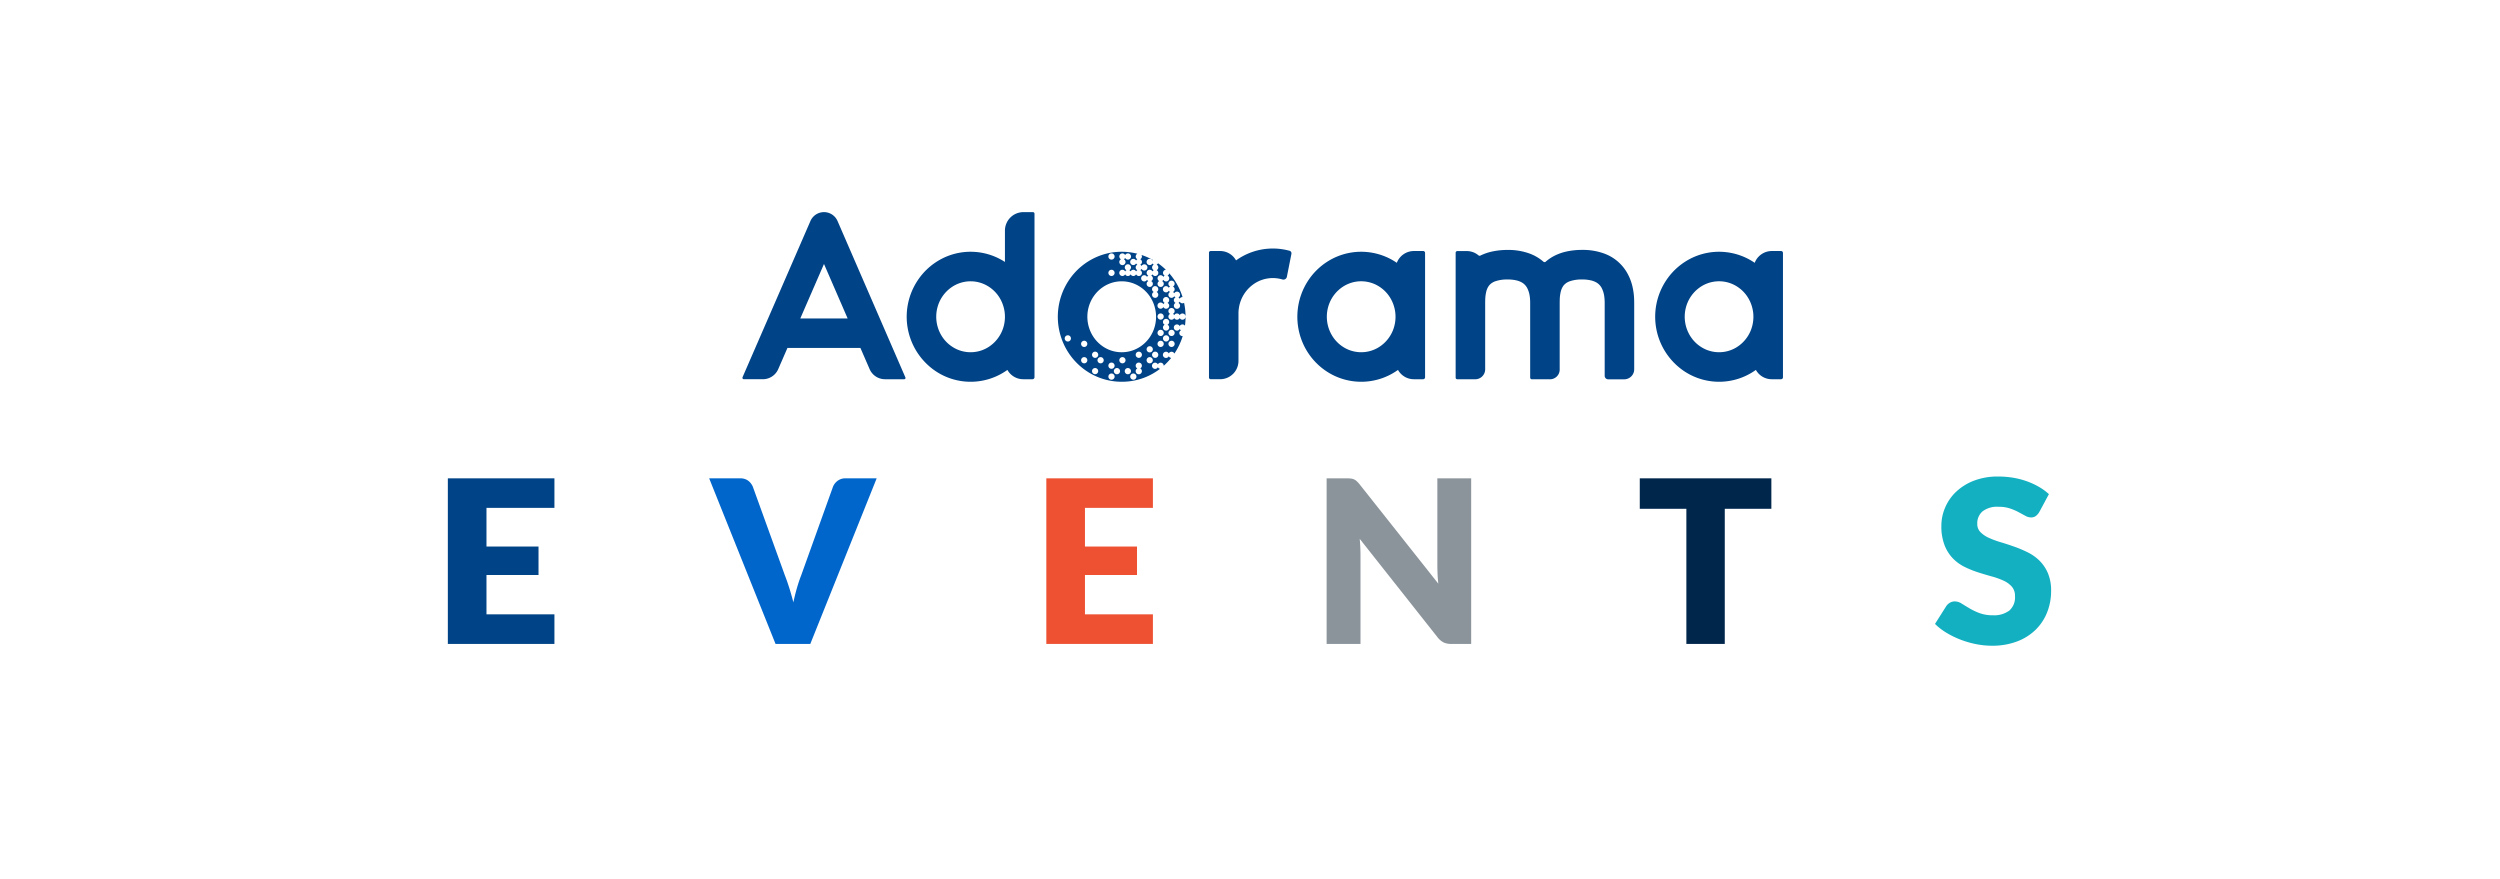 <svg xmlns="http://www.w3.org/2000/svg" xmlns:xlink="http://www.w3.org/1999/xlink" width="330" height="116" viewBox="0 0 330 116">
  <defs>
    <radialGradient id="radial-gradient" cx="0.5" cy="0.5" r="0.5" gradientUnits="objectBoundingBox">
      <stop offset="0" stop-color="#fff"/>
      <stop offset="0.581" stop-color="#fff" stop-opacity="0.969"/>
      <stop offset="1" stop-color="#fff" stop-opacity="0.886"/>
    </radialGradient>
    <filter id="Path_747" x="54.615" y="58.641" width="23.07" height="30.855" filterUnits="userSpaceOnUse">
      <feOffset input="SourceAlpha"/>
      <feGaussianBlur stdDeviation="1.5" result="blur"/>
      <feFlood flood-color="#fff"/>
      <feComposite operator="in" in2="blur"/>
      <feComposite in="SourceGraphic"/>
    </filter>
    <filter id="Path_746" x="89.11" y="58.641" width="31.11" height="30.855" filterUnits="userSpaceOnUse">
      <feOffset input="SourceAlpha"/>
      <feGaussianBlur stdDeviation="1.5" result="blur-2"/>
      <feFlood flood-color="#fff"/>
      <feComposite operator="in" in2="blur-2"/>
      <feComposite in="SourceGraphic"/>
    </filter>
    <filter id="Path_745" x="133.615" y="58.641" width="23.07" height="30.855" filterUnits="userSpaceOnUse">
      <feOffset input="SourceAlpha"/>
      <feGaussianBlur stdDeviation="1.5" result="blur-3"/>
      <feFlood flood-color="#fff"/>
      <feComposite operator="in" in2="blur-3"/>
      <feComposite in="SourceGraphic"/>
    </filter>
    <filter id="Path_744" x="170.615" y="58.641" width="28.08" height="30.855" filterUnits="userSpaceOnUse">
      <feOffset input="SourceAlpha"/>
      <feGaussianBlur stdDeviation="1.5" result="blur-4"/>
      <feFlood flood-color="#fff"/>
      <feComposite operator="in" in2="blur-4"/>
      <feComposite in="SourceGraphic"/>
    </filter>
    <filter id="Path_742" x="211.95" y="58.641" width="26.37" height="30.855" filterUnits="userSpaceOnUse">
      <feOffset input="SourceAlpha"/>
      <feGaussianBlur stdDeviation="1.5" result="blur-5"/>
      <feFlood flood-color="#fff"/>
      <feComposite operator="in" in2="blur-5"/>
      <feComposite in="SourceGraphic"/>
    </filter>
    <filter id="Path_743" x="250.92" y="58.401" width="24.33" height="31.335" filterUnits="userSpaceOnUse">
      <feOffset input="SourceAlpha"/>
      <feGaussianBlur stdDeviation="1.5" result="blur-6"/>
      <feFlood flood-color="#fff"/>
      <feComposite operator="in" in2="blur-6"/>
      <feComposite in="SourceGraphic"/>
    </filter>
  </defs>
  <g id="Group_535" data-name="Group 535" transform="translate(-15 -17)">
    <rect id="Rectangle_1197" data-name="Rectangle 1197" width="330" height="116" transform="translate(15 17)" fill="url(#radial-gradient)"/>
    <g id="Group_534" data-name="Group 534" transform="translate(0 -161.004)">
      <g id="_2019_Ado_Logo" data-name="2019 Ado Logo" transform="translate(113 206.004)">
        <path id="Subtraction_1" data-name="Subtraction 1" d="M8.433,17.159h0A8.3,8.3,0,0,1,3.7,15.681,8.551,8.551,0,0,1,.657,11.905,8.7,8.7,0,0,1,1.43,3.8,8.466,8.466,0,0,1,5.134.681,8.239,8.239,0,0,1,8.428,0h.005A8.311,8.311,0,0,1,10.5.26a.407.407,0,0,0,0,.726.405.405,0,0,0-.173.173.411.411,0,1,0,0,.375.41.41,0,0,0,.173.173.4.4,0,0,0,0,.72.409.409,0,0,0-.173.173.4.4,0,0,0-.721,0,.41.41,0,0,0-.173-.173.411.411,0,1,0-.374,0,.41.41,0,0,0-.173.173.411.411,0,1,0,0,.375.4.4,0,0,0,.721,0,.4.4,0,0,0,.721,0,.408.408,0,1,0,.547-.548.408.408,0,0,0,.173-.173.411.411,0,1,0,0-.374.406.406,0,0,0-.173-.173.4.4,0,0,0,0-.721A.4.4,0,0,0,11.041.42a8.334,8.334,0,0,1,1.5.665.44.44,0,0,0-.049.074.411.411,0,1,0,0,.375.413.413,0,0,0,.173.173.4.4,0,0,0,0,.72.412.412,0,0,0-.173.173.408.408,0,1,0-.548.547.409.409,0,0,0-.173.173.411.411,0,1,0,0,.375.408.408,0,0,0,.173.173.411.411,0,1,0,.374,0,.4.4,0,0,0,0-.721.408.408,0,0,0,.173-.173.408.408,0,1,0,.547-.548.4.4,0,0,0,0-.72.425.425,0,0,0,.185-.189,8.52,8.52,0,0,1,1.037.86.407.407,0,0,0-.155.77.41.41,0,0,0-.173.173.408.408,0,1,0-.548.548.411.411,0,1,0,.375,0,.41.41,0,0,0,.173-.173.408.408,0,1,0,.547-.548.412.412,0,0,0,.221-.309A8.589,8.589,0,0,1,16.2,5.254c.1.237.186.481.263.726h-.017a.409.409,0,0,0-.36.224.409.409,0,0,0-.173-.173.408.408,0,1,0-.548-.548.409.409,0,0,0-.173-.173.4.4,0,0,0,0-.721.411.411,0,1,0-.374,0,.407.407,0,0,0-.173.173.411.411,0,1,0,0,.375.407.407,0,0,0,.173.173.408.408,0,1,0,.547.548.406.406,0,0,0,.173.173.4.4,0,0,0,0,.721.411.411,0,1,0,.375,0,.41.41,0,0,0,.173-.173.4.4,0,0,0,.577.162,8.756,8.756,0,0,1,.195,1.806.413.413,0,0,0-.411-.4.409.409,0,0,0-.36.224.4.4,0,0,0-.721,0,.409.409,0,0,0-.173-.173.411.411,0,1,0-.374,0,.408.408,0,1,0,.547.548.4.4,0,0,0,.721,0,.409.409,0,0,0,.36.224.414.414,0,0,0,.411-.4v.017a8.774,8.774,0,0,1-.078,1.173.406.406,0,0,0-.693.054.411.411,0,1,0,0,.374.409.409,0,0,0,.173.173.408.408,0,0,0,.187.772h.034a8.589,8.589,0,0,1-1.052,2.237l-.047.07a.407.407,0,0,0-.736-.021.411.411,0,1,0,0,.375.411.411,0,0,0,.313.221,8.577,8.577,0,0,1-.983,1.035v0a.408.408,0,0,0-.771-.187.411.411,0,1,0,0,.374.412.412,0,0,0,.284.217,8.4,8.4,0,0,1-1.764,1.036A8.244,8.244,0,0,1,8.433,17.159Zm1.533-1.091a.411.411,0,1,0,.411.411A.412.412,0,0,0,9.965,16.068Zm-2.882,0a.411.411,0,1,0,.411.411A.411.411,0,0,0,7.083,16.068Zm3.6-1.441a.408.408,0,0,0-.187.771.411.411,0,1,0,.374,0,.408.408,0,0,0-.187-.771Zm-1.441.72a.411.411,0,1,0,.411.411A.412.412,0,0,0,9.245,15.347Zm-1.441,0a.411.411,0,1,0,.411.411A.412.412,0,0,0,7.8,15.347Zm-2.883,0a.4.4,0,0,0-.18.042.407.407,0,1,0,.18-.042Zm2.163-.72a.411.411,0,1,0,.411.411A.411.411,0,0,0,7.083,14.627Zm5.044-.721a.411.411,0,1,0,.411.412A.412.412,0,0,0,12.127,13.906Zm-3.6,0a.411.411,0,1,0,.411.412A.412.412,0,0,0,8.524,13.906Zm-2.882,0a.411.411,0,1,0,.411.412A.412.412,0,0,0,5.642,13.906Zm-2.162,0a.411.411,0,1,0,.411.412A.412.412,0,0,0,3.48,13.906Zm9.368-.721a.411.411,0,1,0,.411.411A.412.412,0,0,0,12.847,13.185Zm-2.162,0a.411.411,0,1,0,.411.411A.411.411,0,0,0,10.686,13.185Zm-5.765,0a.411.411,0,1,0,.412.411A.412.412,0,0,0,4.921,13.185Zm7.206-.72a.411.411,0,1,0,.411.411A.412.412,0,0,0,12.127,12.465ZM8.431,3.9a4.4,4.4,0,0,0-2.516.787,4.607,4.607,0,0,0-.969.9,4.7,4.7,0,0,0-.687,1.158,4.825,4.825,0,0,0,.423,4.47,4.656,4.656,0,0,0,.883.994,4.493,4.493,0,0,0,1.117.694,4.427,4.427,0,0,0,3.086.154,4.449,4.449,0,0,0,1.18-.581,4.612,4.612,0,0,0,.969-.9,4.7,4.7,0,0,0,.687-1.158,4.827,4.827,0,0,0-.423-4.47,4.659,4.659,0,0,0-.883-.994,4.494,4.494,0,0,0-1.117-.694A4.395,4.395,0,0,0,8.431,3.9Zm6.578,7.846a.411.411,0,1,0,.411.411A.412.412,0,0,0,15.009,11.744Zm-1.441,0a.411.411,0,1,0,.411.411A.412.412,0,0,0,13.568,11.744Zm-10.089,0a.411.411,0,1,0,.411.411A.412.412,0,0,0,3.48,11.744Zm10.809-.72a.411.411,0,1,0,.411.411A.411.411,0,0,0,14.289,11.024Zm-12.971,0a.411.411,0,1,0,.411.411A.411.411,0,0,0,1.318,11.024ZM15.009,10.3a.411.411,0,1,0,.411.411A.411.411,0,0,0,15.009,10.3Zm-1.441,0a.411.411,0,1,0,.411.411A.412.412,0,0,0,13.568,10.3Zm.72-1.441a.408.408,0,0,0-.187.772.411.411,0,1,0,.374,0,.408.408,0,0,0-.187-.772Zm-.72-.72a.411.411,0,1,0,.411.411A.412.412,0,0,0,13.568,8.141Zm.36-.843h0a.408.408,0,1,0,.547-.548.411.411,0,1,0-.374,0,.407.407,0,0,0-.173.173.411.411,0,1,0,0,.375Zm-1.081-2.76a.407.407,0,0,0-.187.771.411.411,0,1,0,.374,0,.407.407,0,0,0-.187-.771ZM7.083,2.376a.411.411,0,1,0,.411.411A.412.412,0,0,0,7.083,2.376ZM8.524.214a.408.408,0,0,0-.187.772.411.411,0,1,0,.374,0A.411.411,0,0,0,8.884.813a.411.411,0,1,0,0-.374A.408.408,0,0,0,8.524.214Zm-1.441,0a.411.411,0,1,0,.411.411A.411.411,0,0,0,7.083.214Z" transform="translate(41.635 5.233)" fill="#004387"/>
        <path id="Path_668" data-name="Path 668" d="M432.476,280.173h-1.207A2.418,2.418,0,0,0,429,281.73a8.314,8.314,0,0,0-8-.778,8.487,8.487,0,0,0-3.7,3.117,8.721,8.721,0,0,0-.772,8.107,8.573,8.573,0,0,0,3.042,3.776,8.308,8.308,0,0,0,9.586-.087,2.39,2.39,0,0,0,2.118,1.232h1.2a.256.256,0,0,0,.256-.256V280.424A.251.251,0,0,0,432.476,280.173Zm-4.008,10.514a4.676,4.676,0,0,1-1.656,2.059,4.446,4.446,0,0,1-1.179.58,4.425,4.425,0,0,1-3.086-.155,4.592,4.592,0,0,1-2-1.688,4.824,4.824,0,0,1-.423-4.47,4.678,4.678,0,0,1,1.656-2.059,4.448,4.448,0,0,1,1.179-.581,4.426,4.426,0,0,1,3.086.155,4.592,4.592,0,0,1,2,1.688,4.824,4.824,0,0,1,.423,4.47Z" transform="translate(-342.62 -275.038)" fill="#004387"/>
        <path id="Path_669" data-name="Path 669" d="M663.854,280.173h-1.207a2.418,2.418,0,0,0-2.269,1.557,8.314,8.314,0,0,0-8-.778,8.489,8.489,0,0,0-3.7,3.117,8.661,8.661,0,0,0,2.269,11.883,8.308,8.308,0,0,0,9.586-.087,2.39,2.39,0,0,0,2.119,1.232h1.2a.256.256,0,0,0,.256-.256V280.424A.251.251,0,0,0,663.854,280.173Zm-4.008,10.514a4.678,4.678,0,0,1-1.656,2.059,4.451,4.451,0,0,1-1.18.58,4.425,4.425,0,0,1-3.086-.155,4.6,4.6,0,0,1-2-1.688,4.826,4.826,0,0,1-.423-4.47,4.676,4.676,0,0,1,1.656-2.059,4.4,4.4,0,0,1,2.516-.787,4.381,4.381,0,0,1,1.749.361,4.59,4.59,0,0,1,2,1.688,4.825,4.825,0,0,1,.423,4.47Z" transform="translate(-526.756 -275.038)" fill="#004387"/>
        <path id="Path_670" data-name="Path 670" d="M179.995,255.022h-1.249a2.443,2.443,0,0,0-2.439,2.439v4.14a8.311,8.311,0,0,0-7.83-.665,8.485,8.485,0,0,0-3.7,3.117,8.661,8.661,0,0,0,2.269,11.883,8.308,8.308,0,0,0,9.587-.087,2.39,2.39,0,0,0,2.118,1.232h1.191a.267.267,0,0,0,.267-.267V255.231A.209.209,0,0,0,179.995,255.022Zm-4.05,15.649a4.678,4.678,0,0,1-1.656,2.059,4.441,4.441,0,0,1-1.18.58,4.426,4.426,0,0,1-3.086-.154,4.6,4.6,0,0,1-2-1.688A4.825,4.825,0,0,1,167.6,267a4.677,4.677,0,0,1,1.656-2.059,4.44,4.44,0,0,1,1.18-.58,4.427,4.427,0,0,1,3.087.154,4.6,4.6,0,0,1,2,1.688,4.826,4.826,0,0,1,.423,4.47Z" transform="translate(-141.655 -255.022)" fill="#004387"/>
        <path id="Path_671" data-name="Path 671" d="M369.379,278.851a8.326,8.326,0,0,0-5.5.384,8.408,8.408,0,0,0-1.562.887,2.4,2.4,0,0,0-2.114-1.238h-1.234a.224.224,0,0,0-.224.224v16.47a.229.229,0,0,0,.229.229H360.2a2.425,2.425,0,0,0,2.439-2.439v-6.235h0A4.8,4.8,0,0,1,363,285.3a4.677,4.677,0,0,1,1.656-2.059,4.442,4.442,0,0,1,1.18-.58,4.435,4.435,0,0,1,2.6-.023.465.465,0,0,0,.592-.353l.6-3.026A.349.349,0,0,0,369.379,278.851Z" transform="translate(-297.16 -273.749)" fill="#004387"/>
        <path id="Path_672" data-name="Path 672" d="M69.678,256.195a1.949,1.949,0,0,0-3.575,0L57.14,276.814a.19.19,0,0,0,.175.266h2.5a2.22,2.22,0,0,0,2.036-1.334l1.215-2.793H72.7l1.212,2.792a2.219,2.219,0,0,0,2.036,1.336h2.535a.169.169,0,0,0,.155-.236Zm-4.914,12.86,3.127-7.19,3.12,7.19Z" transform="translate(-57.124 -255.022)" fill="#004387"/>
        <path id="Path_673" data-name="Path 673" d="M541.523,284.18a6.754,6.754,0,0,0-.628-1.615,5.743,5.743,0,0,0-3.028-2.625,8.157,8.157,0,0,0-2.955-.5,9.534,9.534,0,0,0-2.041.206,6.815,6.815,0,0,0-1.521.518,5.717,5.717,0,0,0-1.1.7c-.054.043-.106.088-.157.133a.227.227,0,0,1-.3,0,5.932,5.932,0,0,0-1.763-1.052,8.157,8.157,0,0,0-2.955-.5,9.537,9.537,0,0,0-2.041.206,6.827,6.827,0,0,0-1.521.518l-.04.02a.224.224,0,0,1-.247-.025,2.381,2.381,0,0,0-1.562-.569h-1.234a.224.224,0,0,0-.224.224v16.475a.224.224,0,0,0,.224.224h2.39v0a1.32,1.32,0,0,0,1.284-1.319v-1.118h0v-7.524c0-.186,0-.376.008-.573a5.035,5.035,0,0,1,.132-1.024,2.444,2.444,0,0,1,.243-.621,1.583,1.583,0,0,1,.265-.344,1.9,1.9,0,0,1,.72-.424,4.848,4.848,0,0,1,1.6-.227,4.992,4.992,0,0,1,1.167.123,2.723,2.723,0,0,1,.635.233,1.814,1.814,0,0,1,.778.777,3.324,3.324,0,0,1,.334,1.089c.028.191.043.377.05.544s.008.315.007.45v9.736a.224.224,0,0,0,.224.224h2.39a1.283,1.283,0,0,0,1.283-1.284v-8.677c0-.187,0-.378.008-.576a5.023,5.023,0,0,1,.132-1.024,2.433,2.433,0,0,1,.242-.621,1.575,1.575,0,0,1,.265-.344,1.9,1.9,0,0,1,.72-.424,4.848,4.848,0,0,1,1.6-.227,4.99,4.99,0,0,1,1.167.123,2.717,2.717,0,0,1,.635.233,1.812,1.812,0,0,1,.778.777,3.327,3.327,0,0,1,.334,1.089c.028.191.042.377.05.544s.008.315.008.45v9.5a.465.465,0,0,0,.465.465h2.108a1.324,1.324,0,0,0,1.324-1.324v-8.636c0-.138,0-.358-.011-.621A8.764,8.764,0,0,0,541.523,284.18Z" transform="translate(-424.061 -274.453)" fill="#004387"/>
      </g>
      <g transform="matrix(1, 0, 0, 1, 15, 178)" filter="url(#Path_747)">
        <path id="Path_747-2" data-name="Path 747" d="M7.215-17.955v5.1h6.87V-9.1H7.215v5.2h8.97V0H2.115V-21.855h14.07v3.9Z" transform="translate(57 85)" fill="#004387"/>
      </g>
      <g transform="matrix(1, 0, 0, 1, 15, 178)" filter="url(#Path_746)">
        <path id="Path_746-2" data-name="Path 746" d="M21.72-21.855,12.96,0H8.37L-.39-21.855H3.69a1.715,1.715,0,0,1,1.065.308,1.953,1.953,0,0,1,.615.788L9.6-9.06q.3.765.585,1.672t.54,1.9q.21-.99.473-1.9T11.76-9.06l4.2-11.7a1.823,1.823,0,0,1,.592-.758,1.654,1.654,0,0,1,1.058-.337Z" transform="translate(94 85)" fill="#06c"/>
      </g>
      <g transform="matrix(1, 0, 0, 1, 15, 178)" filter="url(#Path_745)">
        <path id="Path_745-2" data-name="Path 745" d="M7.215-17.955v5.1h6.87V-9.1H7.215v5.2h8.97V0H2.115V-21.855h14.07v3.9Z" transform="translate(136 85)" fill="#ed5132"/>
      </g>
      <g transform="matrix(1, 0, 0, 1, 15, 178)" filter="url(#Path_744)">
        <path id="Path_744-2" data-name="Path 744" d="M21.195-21.855V0h-2.64a2.3,2.3,0,0,1-.983-.187,2.4,2.4,0,0,1-.788-.653L6.48-13.875q.06.585.082,1.132t.023,1.028V0H2.115V-21.855h2.67a4.3,4.3,0,0,1,.555.03,1.417,1.417,0,0,1,.4.113,1.351,1.351,0,0,1,.345.232,3.942,3.942,0,0,1,.375.405L16.86-7.95q-.075-.63-.1-1.223t-.03-1.117V-21.855Z" transform="translate(173 85)" fill="#8b949b"/>
      </g>
      <g transform="matrix(1, 0, 0, 1, 15, 178)" filter="url(#Path_742)">
        <path id="Path_742-2" data-name="Path 742" d="M17.82-17.835H11.67V0H6.6V-17.835H.45v-4.02H17.82Z" transform="translate(216 85)" fill="#00264c"/>
      </g>
      <g transform="matrix(1, 0, 0, 1, 15, 178)" filter="url(#Path_743)">
        <path id="Path_743-2" data-name="Path 743" d="M14.19-17.415a1.9,1.9,0,0,1-.472.54,1.057,1.057,0,0,1-.637.18,1.56,1.56,0,0,1-.743-.218q-.4-.217-.9-.487a7.469,7.469,0,0,0-1.148-.488A4.591,4.591,0,0,0,8.82-18.1,3.163,3.163,0,0,0,6.7-17.5,2.067,2.067,0,0,0,6-15.855a1.513,1.513,0,0,0,.42,1.1,3.621,3.621,0,0,0,1.1.75,11.818,11.818,0,0,0,1.56.578q.878.263,1.793.585a16.031,16.031,0,0,1,1.793.758,5.978,5.978,0,0,1,1.56,1.11,5.181,5.181,0,0,1,1.1,1.642,5.84,5.84,0,0,1,.42,2.332,7.6,7.6,0,0,1-.525,2.835,6.638,6.638,0,0,1-1.522,2.3,7.067,7.067,0,0,1-2.46,1.545A9.2,9.2,0,0,1,7.92.24,10.649,10.649,0,0,1,5.842.03,12.338,12.338,0,0,1,3.795-.562a11.873,11.873,0,0,1-1.86-.907A7.9,7.9,0,0,1,.42-2.64l1.5-2.37a1.5,1.5,0,0,1,.472-.428A1.233,1.233,0,0,1,3.03-5.61a1.708,1.708,0,0,1,.907.285q.458.285,1.035.63a8.423,8.423,0,0,0,1.327.63,4.977,4.977,0,0,0,1.77.285,3.37,3.37,0,0,0,2.145-.607,2.313,2.313,0,0,0,.765-1.928,1.822,1.822,0,0,0-.42-1.245,3.245,3.245,0,0,0-1.1-.795A10.158,10.158,0,0,0,7.905-8.91q-.87-.24-1.785-.532a13.059,13.059,0,0,1-1.785-.72,5.633,5.633,0,0,1-1.553-1.125,5.264,5.264,0,0,1-1.1-1.74A6.909,6.909,0,0,1,1.26-15.6a6.1,6.1,0,0,1,.5-2.4A6.2,6.2,0,0,1,3.21-20.085a7.154,7.154,0,0,1,2.355-1.462,8.7,8.7,0,0,1,3.2-.548,11.981,11.981,0,0,1,1.957.158,10.29,10.29,0,0,1,1.807.465,9.926,9.926,0,0,1,1.6.735,7.366,7.366,0,0,1,1.327.968Z" transform="translate(255 85)" fill="#13b0c2"/>
      </g>
    </g>
  </g>
</svg>
